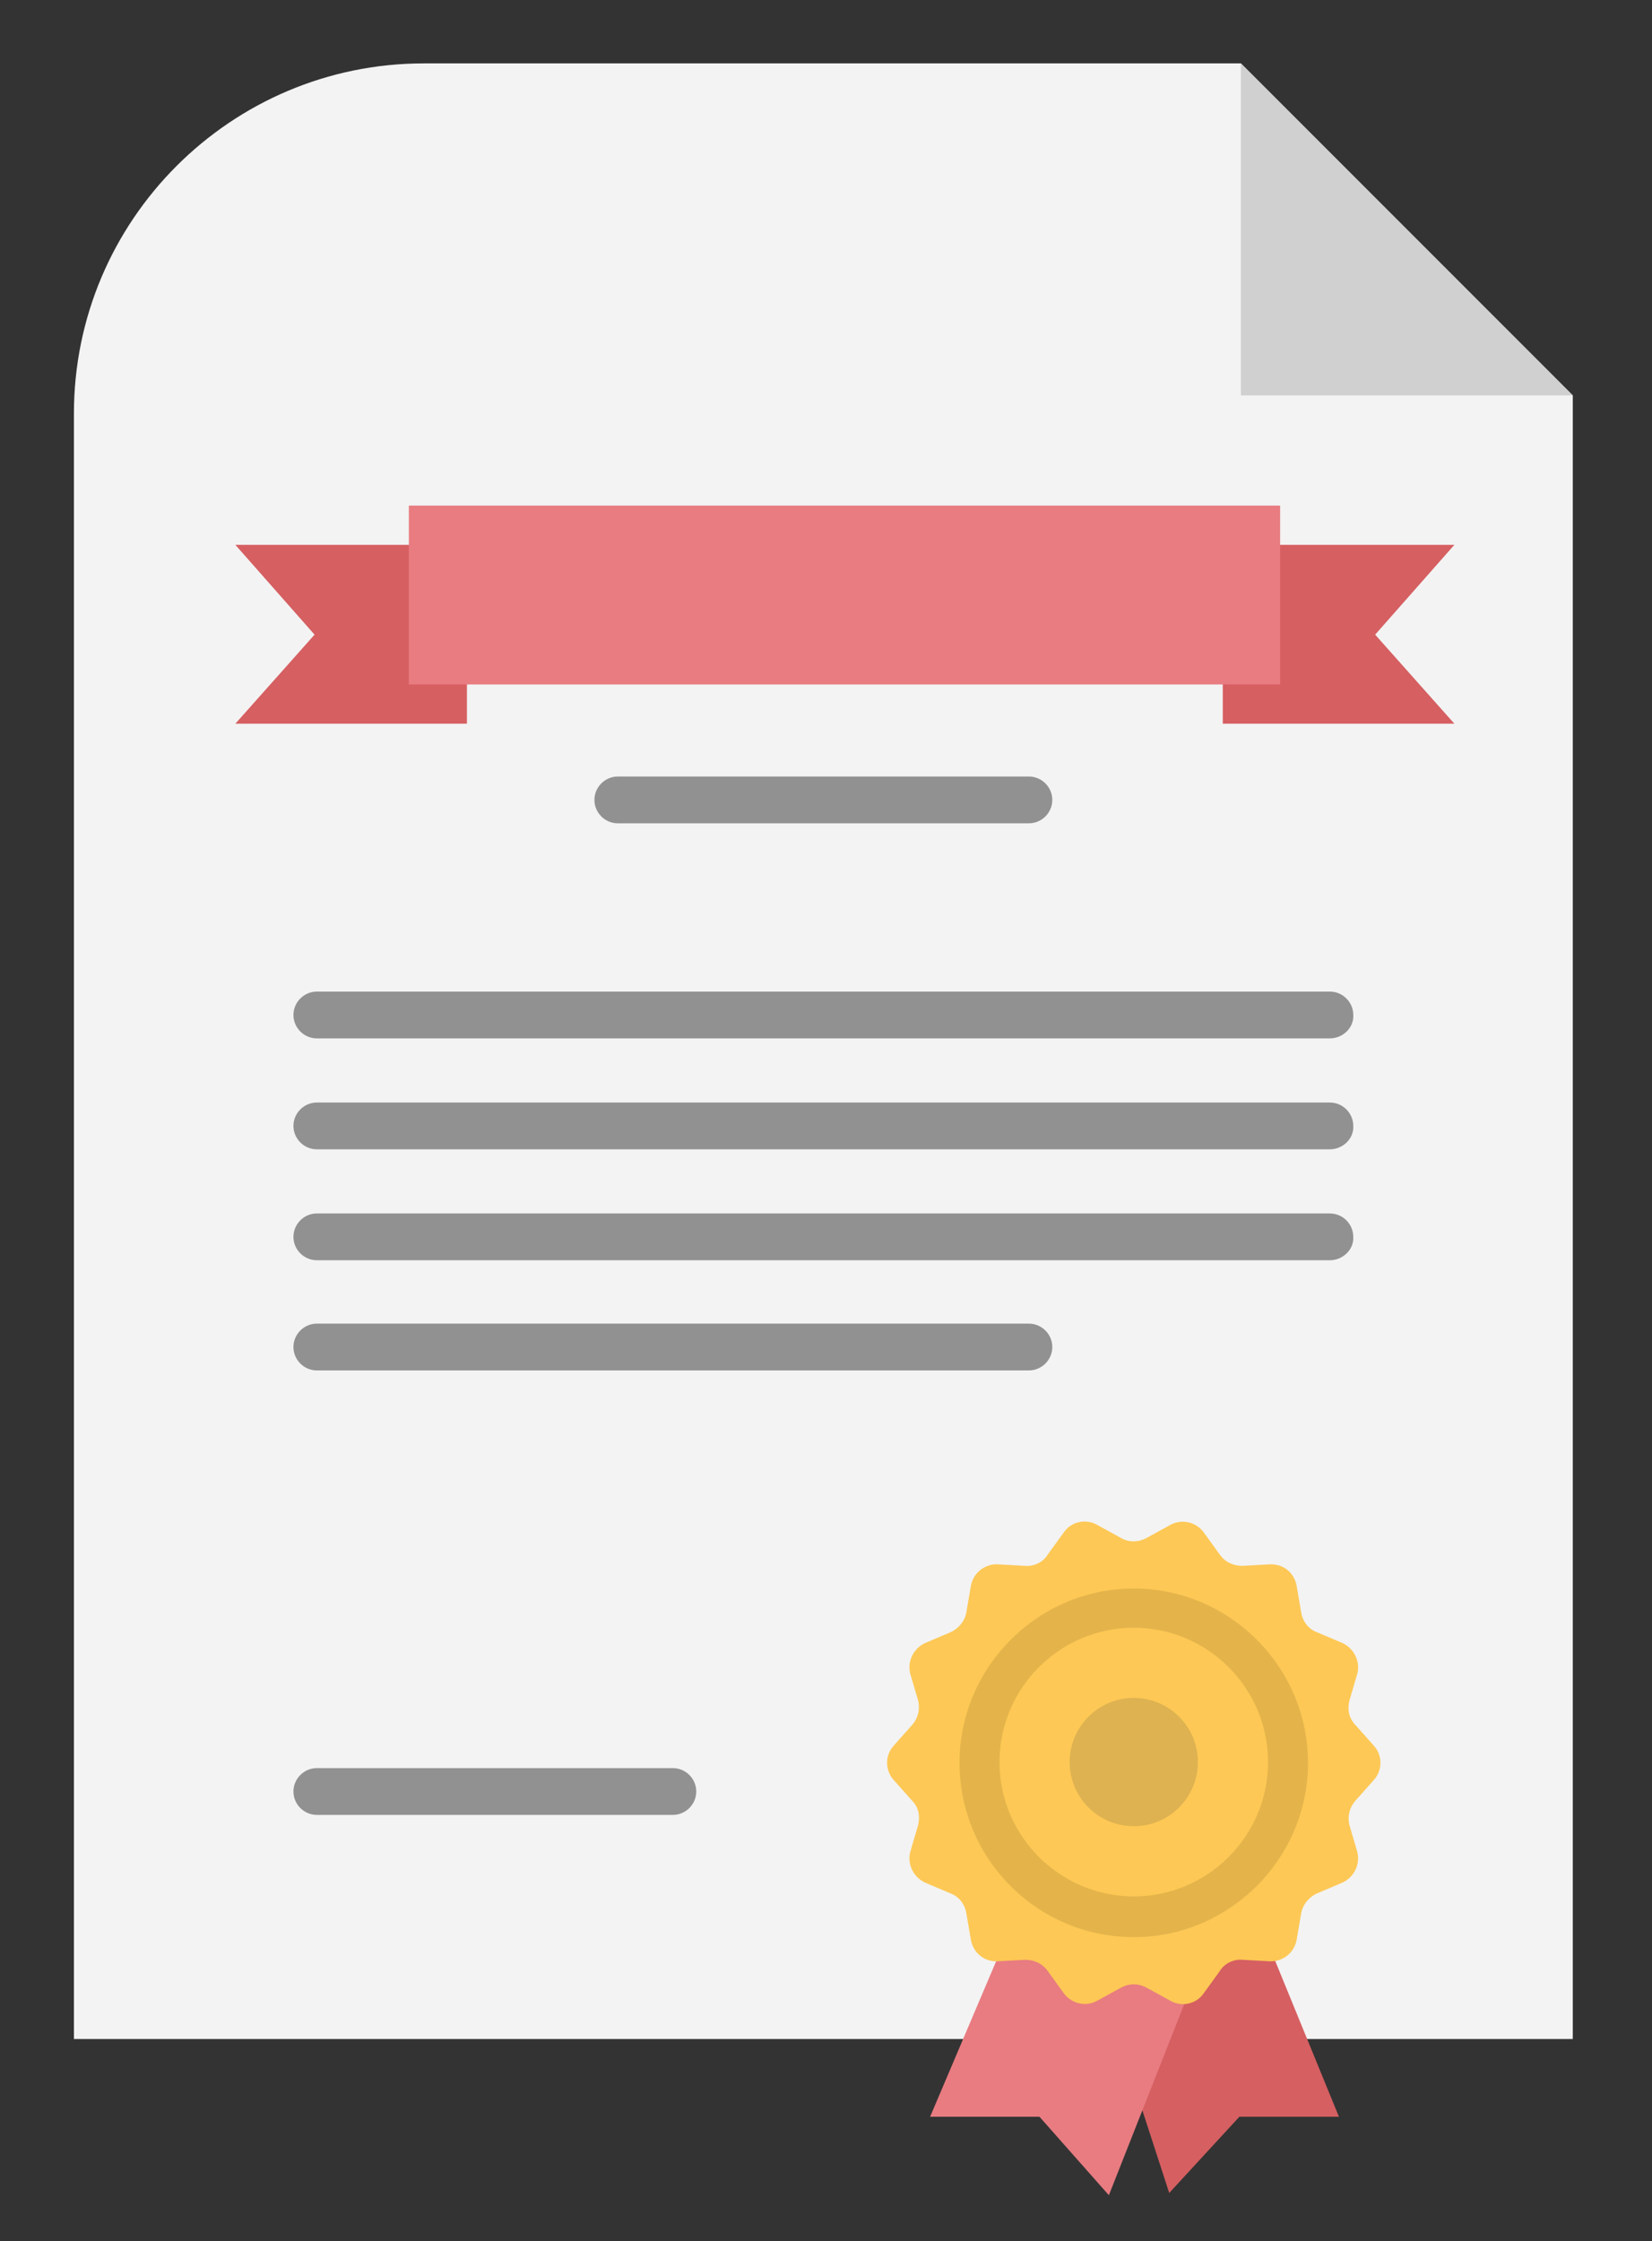 <?xml version="1.0" encoding="utf-8"?>
<!-- Generator: Adobe Illustrator 23.0.1, SVG Export Plug-In . SVG Version: 6.00 Build 0)  -->
<svg version="1.1" id="Layer_1" xmlns="http://www.w3.org/2000/svg" xmlns:xlink="http://www.w3.org/1999/xlink" x="0px" y="0px"
	 viewBox="0 0 219 297" style="enable-background:new 0 0 219 297;" xml:space="preserve">
<rect x="0" y="0" width="219" height="297" fill="#333333" stroke="none"/>
<style type="text/css">
	.st0{fill:#F3F3F3;}
	.st1{fill:#D0D0D0;}
	.st2{fill:#919191;}
	.st3{fill:#D65F61;}
	.st4{fill:#E87C81;}
	.st5{fill:#FDC855;}
	.st6{fill:#E4B44B;}
	.st7{fill:#DEB251;}
</style>
<g>
	<g>
		<path class="st0" d="M208.5,270.2H9.8V54.8c0-25.6,20.8-46.4,46.4-46.4h108.3l44,44V270.2z"/>
		<polygon class="st1" points="164.5,52.4 208.5,52.4 164.5,8.4 		"/>
		<path class="st2" d="M136.4,109.1H81.9c-1.7,0-3.1-1.4-3.1-3.1c0-1.7,1.4-3.1,3.1-3.1h54.5c1.7,0,3.1,1.4,3.1,3.1
			C139.5,107.7,138.1,109.1,136.4,109.1z"/>
		<path class="st2" d="M176.3,137.6H42c-1.7,0-3.1-1.4-3.1-3.1c0-1.7,1.4-3.1,3.1-3.1h134.3c1.7,0,3.1,1.4,3.1,3.1
			C179.5,136.2,178,137.6,176.3,137.6z"/>
		<path class="st2" d="M176.3,152.3H42c-1.7,0-3.1-1.4-3.1-3.1c0-1.7,1.4-3.1,3.1-3.1h134.3c1.7,0,3.1,1.4,3.1,3.1
			C179.5,150.9,178,152.3,176.3,152.3z"/>
		<path class="st2" d="M176.3,167H42c-1.7,0-3.1-1.4-3.1-3.1c0-1.7,1.4-3.1,3.1-3.1h134.3c1.7,0,3.1,1.4,3.1,3.1
			C179.5,165.6,178,167,176.3,167z"/>
		<path class="st2" d="M136.4,181.6H42c-1.7,0-3.1-1.4-3.1-3.1c0-1.7,1.4-3.1,3.1-3.1h94.4c1.7,0,3.1,1.4,3.1,3.1
			C139.5,180.2,138.1,181.6,136.4,181.6z"/>
		<path class="st2" d="M89.2,240.5H42c-1.7,0-3.1-1.4-3.1-3.1c0-1.7,1.4-3.1,3.1-3.1h47.2c1.7,0,3.1,1.4,3.1,3.1
			C92.3,239.1,90.9,240.5,89.2,240.5z"/>
		<g>
			<polygon class="st3" points="147,266 155,290.6 164.3,280.5 177.5,280.5 166.9,254.6 			"/>
			<polygon class="st4" points="123.3,280.5 134.9,253.2 157.1,265.3 147,290.9 137.8,280.5 			"/>
			<path class="st5" d="M152,203.8l3.1-1.7c1.6-0.9,3.5-0.4,4.5,1l2.1,2.9c0.7,1,1.8,1.5,3,1.5l3.6-0.2c1.8-0.1,3.3,1.1,3.6,2.9
				l0.6,3.5c0.2,1.2,1,2.2,2.1,2.6l3.3,1.4c1.6,0.7,2.5,2.5,2,4.2l-1,3.4c-0.3,1.2-0.1,2.4,0.8,3.3l2.4,2.7c1.2,1.3,1.2,3.3,0,4.6
				l-2.4,2.7c-0.8,0.9-1.1,2.1-0.8,3.3l1,3.4c0.5,1.7-0.4,3.5-2,4.2l-3.3,1.4c-1.1,0.5-1.9,1.5-2.1,2.6l-0.6,3.5
				c-0.3,1.8-1.9,3-3.6,2.9l-3.6-0.2c-1.2-0.1-2.4,0.5-3,1.5l-2.1,2.9c-1,1.5-3,1.9-4.5,1l-3.1-1.7c-1.1-0.6-2.3-0.6-3.4,0l-3.1,1.7
				c-1.6,0.9-3.5,0.4-4.5-1l-2.1-2.9c-0.7-1-1.8-1.5-3-1.5l-3.6,0.2c-1.8,0.1-3.3-1.1-3.6-2.9l-0.6-3.5c-0.2-1.2-1-2.2-2.1-2.6
				l-3.3-1.4c-1.6-0.7-2.5-2.5-2-4.2l1-3.4c0.3-1.2,0.1-2.4-0.8-3.3l-2.4-2.7c-1.2-1.3-1.2-3.3,0-4.6l2.4-2.7
				c0.8-0.9,1.1-2.1,0.8-3.3l-1-3.4c-0.5-1.7,0.4-3.5,2-4.2l3.3-1.4c1.1-0.5,1.9-1.5,2.1-2.6l0.6-3.5c0.3-1.8,1.9-3,3.6-2.9l3.6,0.2
				c1.2,0.1,2.4-0.5,3-1.5l2.1-2.9c1-1.5,3-1.9,4.5-1l3.1,1.7C149.6,204.4,150.9,204.4,152,203.8z"/>
			<path class="st6" d="M150.3,256.7c-12.8,0-23.1-10.4-23.1-23.1s10.4-23.1,23.1-23.1s23.1,10.4,23.1,23.1S163,256.7,150.3,256.7z
				 M150.3,215.7c-9.8,0-17.8,8-17.8,17.8c0,9.8,8,17.8,17.8,17.8c9.8,0,17.8-8,17.8-17.8C168.1,223.7,160.1,215.7,150.3,215.7z"/>
			<circle class="st7" cx="150.3" cy="233.5" r="8.5"/>
		</g>
		<polygon class="st3" points="61.9,95.9 31.2,95.9 41.7,84.1 31.2,72.2 61.9,72.2 		"/>
		<polygon class="st3" points="192.8,95.9 162.1,95.9 162.1,72.2 192.8,72.2 182.3,84.1 		"/>
		<rect x="54.2" y="67" class="st4" width="115.5" height="23.7"/>
	</g>
</g>
</svg>
